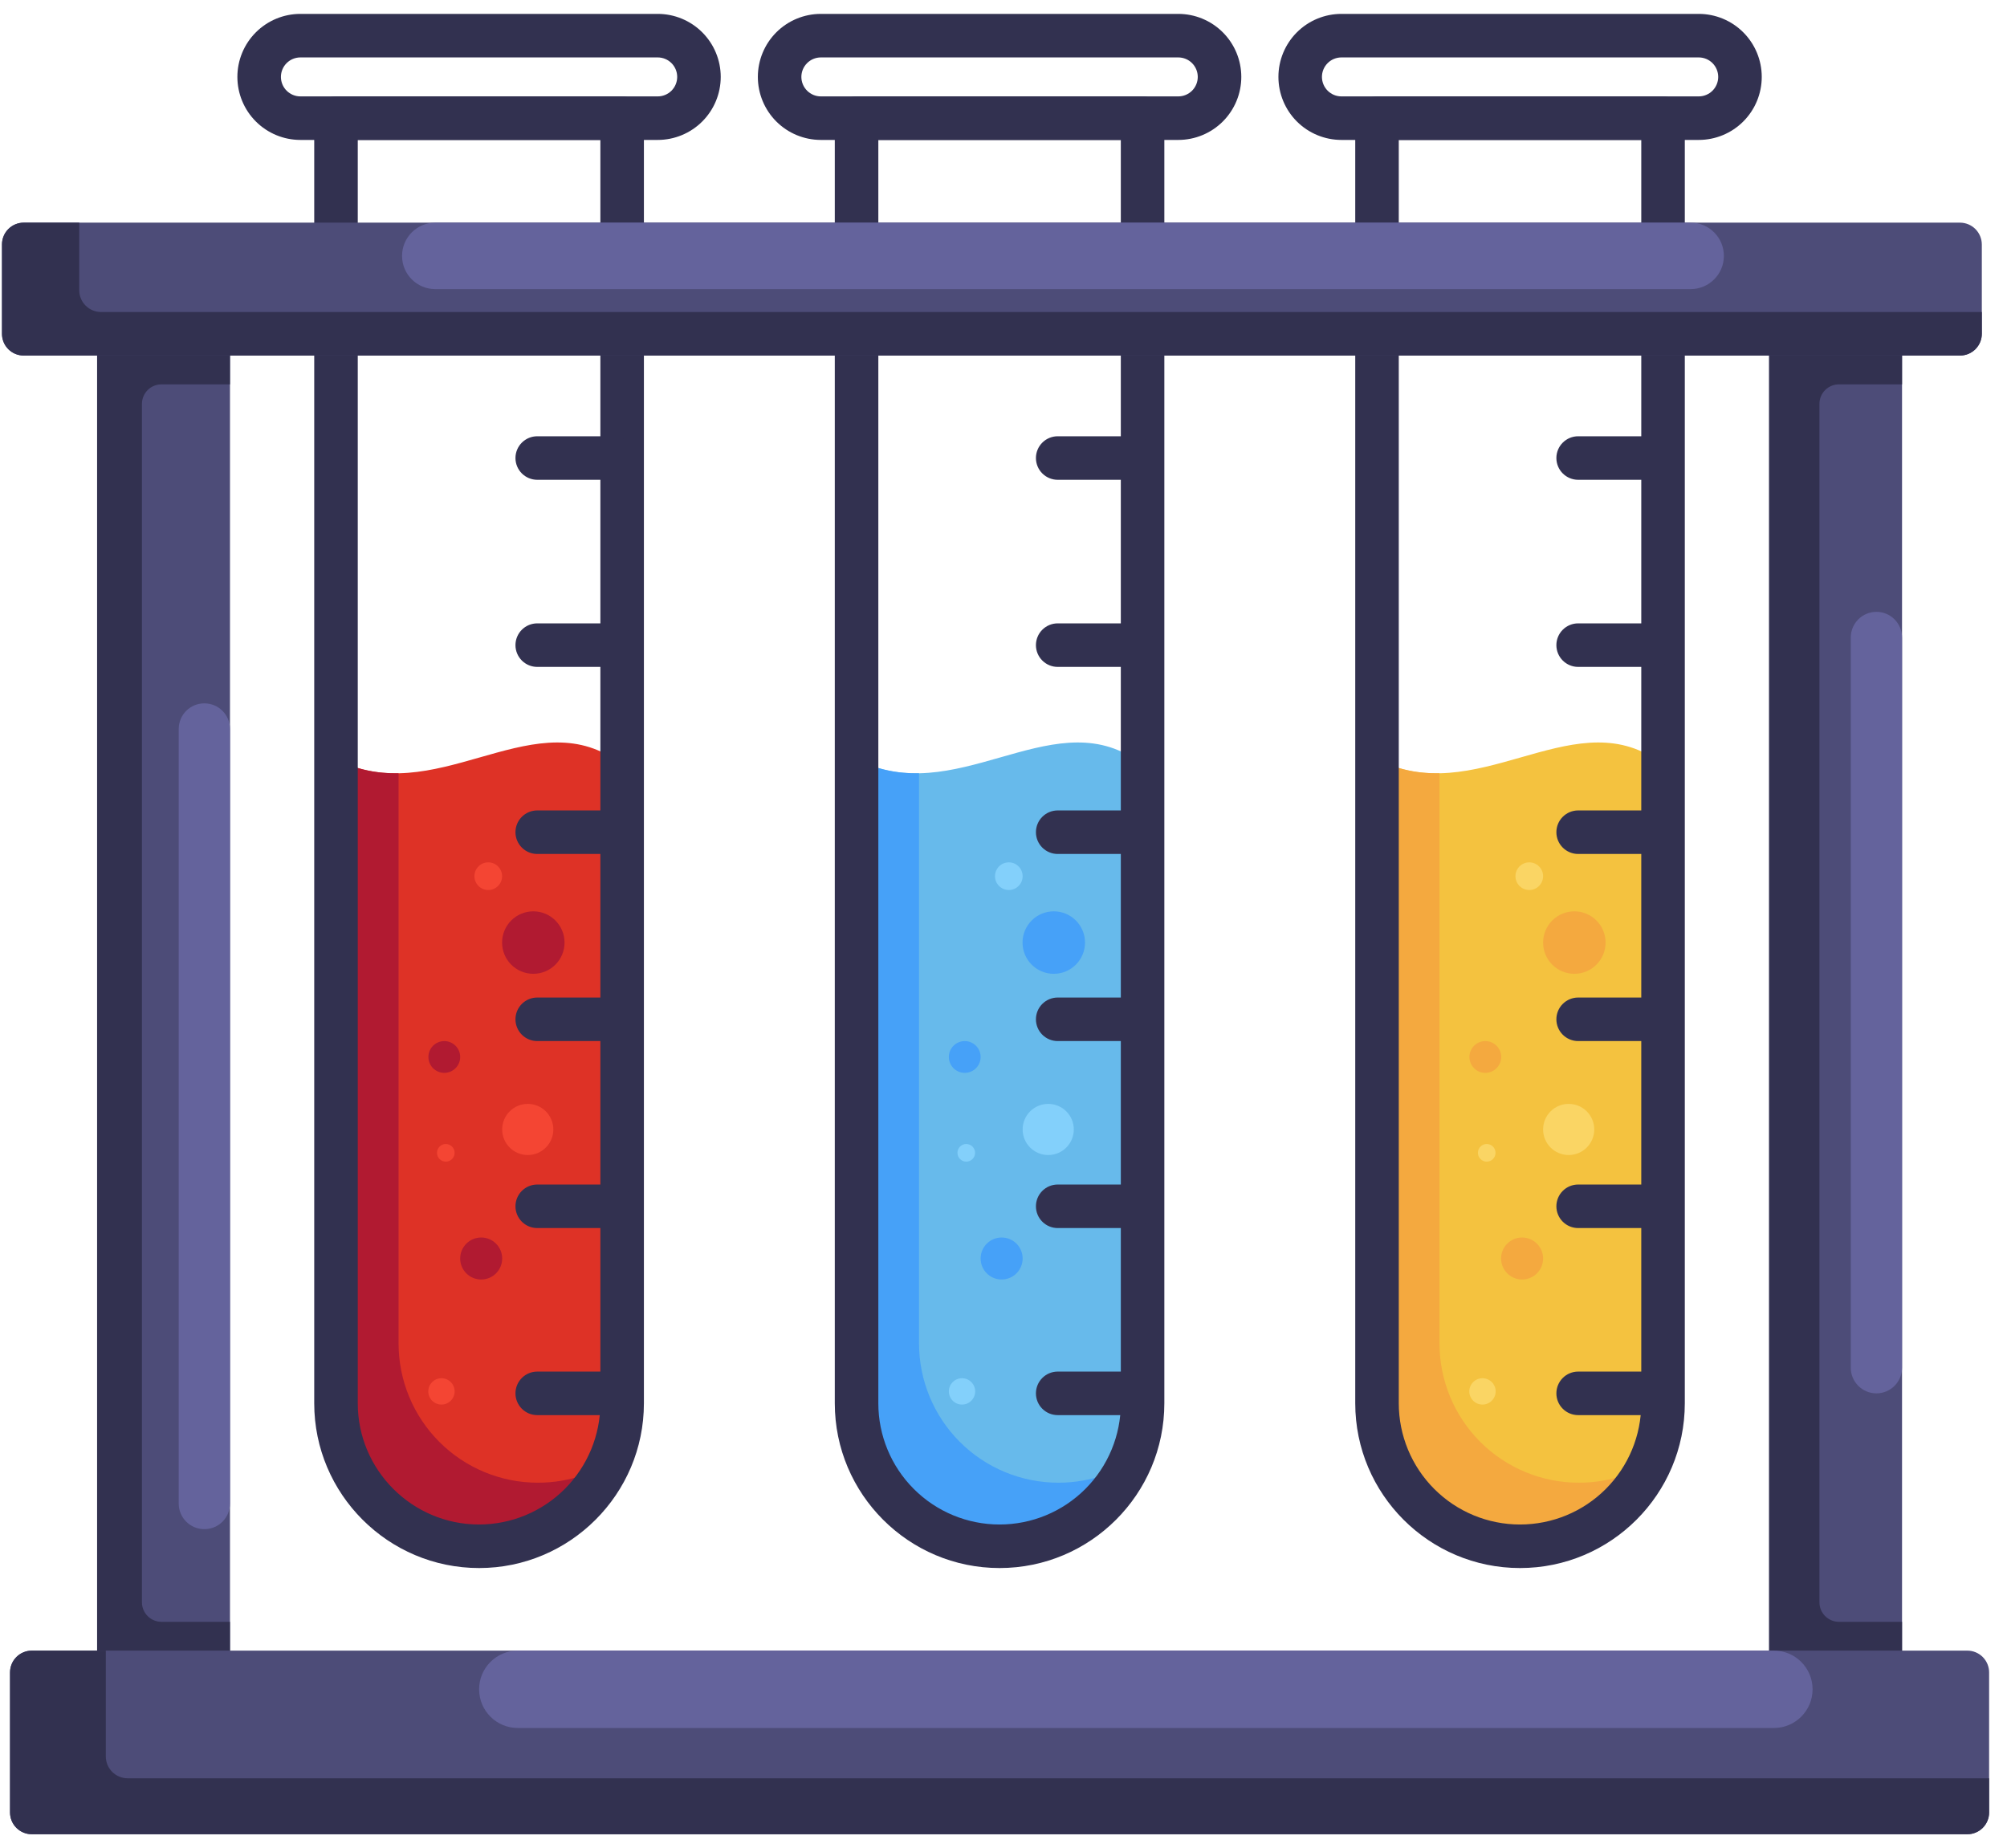 <svg width="101" height="93" viewBox="0 0 101 93" fill="none" xmlns="http://www.w3.org/2000/svg">
<path d="M50.072 76.956C48.214 76.956 46.431 76.218 45.117 74.904C43.802 73.591 43.063 71.809 43.062 69.951V38.184C48.007 40.785 52.822 35.412 57.077 38.184V69.951C57.077 71.808 56.339 73.59 55.026 74.904C53.712 76.218 51.93 76.956 50.072 76.956V76.956Z" fill="#67BAEB"/>
<path d="M53.26 74.617C51.401 74.617 49.619 73.879 48.304 72.566C46.99 71.252 46.251 69.47 46.249 67.612V38.917C45.198 38.934 44.13 38.748 43.062 38.184V69.951C43.063 71.809 43.802 73.591 45.117 74.904C46.431 76.218 48.214 76.956 50.072 76.956C51.149 76.957 52.211 76.709 53.176 76.232C54.141 75.755 54.983 75.062 55.637 74.206C54.874 74.48 54.07 74.619 53.26 74.617Z" fill="#46A1F8"/>
<path d="M50.302 78.912C45.729 78.912 42.01 75.193 42.01 70.62V5.947C42.009 5.803 42.037 5.66 42.092 5.527C42.147 5.394 42.227 5.273 42.329 5.171C42.431 5.069 42.552 4.988 42.685 4.933C42.818 4.879 42.961 4.851 43.105 4.852H57.499C57.643 4.851 57.786 4.879 57.919 4.933C58.052 4.988 58.173 5.069 58.275 5.171C58.377 5.273 58.458 5.394 58.512 5.527C58.567 5.66 58.595 5.803 58.594 5.947V70.62C58.594 75.193 54.875 78.912 50.302 78.912ZM44.201 7.042V70.62C44.201 72.238 44.843 73.79 45.988 74.934C47.132 76.079 48.684 76.721 50.302 76.721C51.92 76.721 53.472 76.079 54.616 74.934C55.761 73.79 56.404 72.238 56.404 70.62V7.042H44.201Z" fill="#323150"/>
<path d="M59.295 7.042H41.309C40.468 7.042 39.661 6.708 39.066 6.113C38.472 5.518 38.138 4.711 38.138 3.87C38.138 3.029 38.472 2.223 39.066 1.628C39.661 1.033 40.468 0.699 41.309 0.699H59.295C60.137 0.699 60.943 1.033 61.538 1.628C62.133 2.223 62.467 3.029 62.467 3.87C62.467 4.711 62.133 5.518 61.538 6.113C60.943 6.708 60.137 7.042 59.295 7.042ZM41.309 2.89C41.049 2.89 40.8 2.993 40.616 3.177C40.432 3.361 40.328 3.61 40.328 3.87C40.328 4.13 40.432 4.38 40.616 4.564C40.8 4.748 41.049 4.851 41.309 4.851H59.295C59.556 4.851 59.805 4.748 59.989 4.564C60.173 4.38 60.276 4.13 60.276 3.87C60.276 3.61 60.173 3.361 59.989 3.177C59.805 2.993 59.556 2.89 59.295 2.89H41.309Z" fill="#323150"/>
<path d="M57.017 14.732H53.227C52.937 14.732 52.658 14.616 52.453 14.411C52.247 14.206 52.132 13.927 52.132 13.636C52.132 13.346 52.247 13.067 52.453 12.862C52.658 12.656 52.937 12.541 53.227 12.541H57.017C57.308 12.541 57.587 12.656 57.792 12.862C57.997 13.067 58.113 13.346 58.113 13.636C58.113 13.927 57.997 14.206 57.792 14.411C57.587 14.616 57.308 14.732 57.017 14.732V14.732Z" fill="#323150"/>
<path d="M57.017 24.146H53.227C52.937 24.146 52.658 24.03 52.453 23.825C52.247 23.62 52.132 23.341 52.132 23.05C52.132 22.76 52.247 22.481 52.453 22.276C52.658 22.07 52.937 21.955 53.227 21.955H57.017C57.308 21.955 57.587 22.07 57.792 22.276C57.997 22.481 58.113 22.76 58.113 23.05C58.113 23.341 57.997 23.62 57.792 23.825C57.587 24.03 57.308 24.146 57.017 24.146V24.146Z" fill="#323150"/>
<path d="M57.017 33.562H53.227C52.937 33.562 52.658 33.447 52.453 33.241C52.247 33.036 52.132 32.757 52.132 32.467C52.132 32.176 52.247 31.897 52.453 31.692C52.658 31.486 52.937 31.371 53.227 31.371H57.017C57.308 31.371 57.587 31.486 57.792 31.692C57.997 31.897 58.113 32.176 58.113 32.467C58.113 32.757 57.997 33.036 57.792 33.241C57.587 33.447 57.308 33.562 57.017 33.562V33.562Z" fill="#323150"/>
<path d="M57.017 42.976H53.227C52.937 42.976 52.658 42.861 52.453 42.655C52.247 42.45 52.132 42.171 52.132 41.881C52.132 41.59 52.247 41.311 52.453 41.106C52.658 40.901 52.937 40.785 53.227 40.785H57.017C57.308 40.785 57.587 40.901 57.792 41.106C57.997 41.311 58.113 41.59 58.113 41.881C58.113 42.171 57.997 42.45 57.792 42.655C57.587 42.861 57.308 42.976 57.017 42.976Z" fill="#323150"/>
<path d="M57.017 52.392H53.227C52.937 52.392 52.658 52.277 52.453 52.071C52.247 51.866 52.132 51.587 52.132 51.297C52.132 51.006 52.247 50.727 52.453 50.522C52.658 50.317 52.937 50.201 53.227 50.201H57.017C57.308 50.201 57.587 50.317 57.792 50.522C57.997 50.727 58.113 51.006 58.113 51.297C58.113 51.587 57.997 51.866 57.792 52.071C57.587 52.277 57.308 52.392 57.017 52.392Z" fill="#323150"/>
<path d="M57.017 61.802H53.227C52.937 61.802 52.658 61.687 52.453 61.481C52.247 61.276 52.132 60.997 52.132 60.707C52.132 60.416 52.247 60.138 52.453 59.932C52.658 59.727 52.937 59.611 53.227 59.611H57.017C57.308 59.611 57.587 59.727 57.792 59.932C57.997 60.138 58.113 60.416 58.113 60.707C58.113 60.997 57.997 61.276 57.792 61.481C57.587 61.687 57.308 61.802 57.017 61.802V61.802Z" fill="#323150"/>
<path d="M57.017 71.216H53.227C52.937 71.216 52.658 71.101 52.453 70.895C52.247 70.69 52.132 70.411 52.132 70.121C52.132 69.83 52.247 69.552 52.453 69.346C52.658 69.141 52.937 69.025 53.227 69.025H57.017C57.308 69.025 57.587 69.141 57.792 69.346C57.997 69.552 58.113 69.83 58.113 70.121C58.113 70.411 57.997 70.69 57.792 70.895C57.587 71.101 57.308 71.216 57.017 71.216Z" fill="#323150"/>
<path d="M50.406 64.391C50.99 64.391 51.463 63.918 51.463 63.334C51.463 62.751 50.99 62.277 50.406 62.277C49.822 62.277 49.349 62.751 49.349 63.334C49.349 63.918 49.822 64.391 50.406 64.391Z" fill="#46A1F8"/>
<path d="M48.55 53.992C48.991 53.992 49.349 53.634 49.349 53.192C49.349 52.751 48.991 52.393 48.55 52.393C48.108 52.393 47.75 52.751 47.75 53.192C47.75 53.634 48.108 53.992 48.55 53.992Z" fill="#46A1F8"/>
<path d="M53.03 49.007C53.898 49.007 54.602 48.303 54.602 47.435C54.602 46.567 53.898 45.863 53.03 45.863C52.162 45.863 51.458 46.567 51.458 47.435C51.458 48.303 52.162 49.007 53.03 49.007Z" fill="#46A1F8"/>
<path d="M50.768 44.79C51.152 44.79 51.463 44.478 51.463 44.094C51.463 43.71 51.152 43.398 50.768 43.398C50.384 43.398 50.072 43.71 50.072 44.094C50.072 44.478 50.384 44.79 50.768 44.79Z" fill="#83D0FB"/>
<path d="M52.751 58.127C53.461 58.127 54.038 57.551 54.038 56.84C54.038 56.129 53.461 55.553 52.751 55.553C52.04 55.553 51.463 56.129 51.463 56.84C51.463 57.551 52.04 58.127 52.751 58.127Z" fill="#83D0FB"/>
<path d="M48.626 58.46C48.871 58.46 49.07 58.261 49.07 58.016C49.07 57.771 48.871 57.572 48.626 57.572C48.381 57.572 48.183 57.771 48.183 58.016C48.183 58.261 48.381 58.46 48.626 58.46Z" fill="#83D0FB"/>
<path d="M48.413 70.685C48.779 70.685 49.075 70.388 49.075 70.022C49.075 69.656 48.779 69.359 48.413 69.359C48.047 69.359 47.75 69.656 47.75 70.022C47.75 70.388 48.047 70.685 48.413 70.685Z" fill="#83D0FB"/>
<path d="M23.875 76.956C22.017 76.956 20.236 76.218 18.922 74.904C17.608 73.59 16.87 71.808 16.87 69.951V38.184C21.816 40.785 26.625 35.412 30.886 38.184V69.951C30.884 71.809 30.145 73.591 28.831 74.904C27.516 76.218 25.734 76.956 23.875 76.956Z" fill="#DE3226"/>
<path d="M27.063 74.617C25.205 74.617 23.423 73.879 22.11 72.565C20.796 71.251 20.058 69.47 20.058 67.612V38.917C19.001 38.934 17.938 38.748 16.87 38.184V69.951C16.87 71.808 17.608 73.59 18.922 74.904C20.236 76.218 22.017 76.956 23.875 76.956V76.956C24.953 76.957 26.016 76.71 26.982 76.233C27.948 75.756 28.791 75.062 29.445 74.206C28.681 74.48 27.875 74.619 27.063 74.617V74.617Z" fill="#B11A31"/>
<path d="M24.111 78.912C19.538 78.912 15.813 75.193 15.813 70.62V5.947C15.813 5.656 15.929 5.378 16.134 5.172C16.34 4.967 16.618 4.852 16.909 4.852H31.308C31.599 4.852 31.877 4.967 32.083 5.172C32.288 5.378 32.404 5.656 32.404 5.947V70.62C32.404 75.193 28.679 78.912 24.111 78.912ZM18.004 7.042V70.62C18.004 73.983 20.743 76.721 24.111 76.721C25.729 76.719 27.279 76.075 28.422 74.931C29.566 73.787 30.21 72.237 30.213 70.62V7.042H18.004Z" fill="#323150"/>
<path d="M33.099 7.042H15.117C14.276 7.042 13.47 6.708 12.875 6.113C12.28 5.518 11.946 4.711 11.946 3.87C11.946 3.029 12.28 2.223 12.875 1.628C13.47 1.033 14.276 0.699 15.117 0.699H33.099C33.94 0.699 34.746 1.033 35.341 1.628C35.936 2.223 36.27 3.029 36.27 3.87C36.27 4.711 35.936 5.518 35.341 6.113C34.746 6.708 33.94 7.042 33.099 7.042ZM15.117 2.89C14.857 2.89 14.608 2.993 14.424 3.177C14.24 3.361 14.137 3.61 14.137 3.87C14.137 4.13 14.24 4.38 14.424 4.564C14.608 4.748 14.857 4.851 15.117 4.851H33.099C33.359 4.851 33.608 4.748 33.792 4.564C33.976 4.38 34.079 4.13 34.079 3.87C34.079 3.61 33.976 3.361 33.792 3.177C33.608 2.993 33.359 2.89 33.099 2.89H15.117Z" fill="#323150"/>
<path d="M30.826 14.732H27.036C26.745 14.732 26.467 14.616 26.261 14.411C26.056 14.206 25.94 13.927 25.94 13.636C25.94 13.346 26.056 13.067 26.261 12.862C26.467 12.656 26.745 12.541 27.036 12.541H30.826C31.116 12.541 31.395 12.656 31.601 12.862C31.806 13.067 31.921 13.346 31.921 13.636C31.921 13.927 31.806 14.206 31.601 14.411C31.395 14.616 31.116 14.732 30.826 14.732V14.732Z" fill="#323150"/>
<path d="M30.826 24.146H27.036C26.745 24.146 26.467 24.03 26.261 23.825C26.056 23.62 25.94 23.341 25.94 23.05C25.94 22.76 26.056 22.481 26.261 22.276C26.467 22.07 26.745 21.955 27.036 21.955H30.826C31.116 21.955 31.395 22.07 31.601 22.276C31.806 22.481 31.921 22.76 31.921 23.05C31.921 23.341 31.806 23.62 31.601 23.825C31.395 24.03 31.116 24.146 30.826 24.146V24.146Z" fill="#323150"/>
<path d="M30.826 33.562H27.036C26.745 33.562 26.467 33.447 26.261 33.241C26.056 33.036 25.94 32.757 25.94 32.467C25.94 32.176 26.056 31.897 26.261 31.692C26.467 31.486 26.745 31.371 27.036 31.371H30.826C31.116 31.371 31.395 31.486 31.601 31.692C31.806 31.897 31.921 32.176 31.921 32.467C31.921 32.757 31.806 33.036 31.601 33.241C31.395 33.447 31.116 33.562 30.826 33.562V33.562Z" fill="#323150"/>
<path d="M30.826 42.976H27.036C26.745 42.976 26.467 42.861 26.261 42.655C26.056 42.45 25.94 42.171 25.94 41.881C25.94 41.59 26.056 41.311 26.261 41.106C26.467 40.901 26.745 40.785 27.036 40.785H30.826C31.116 40.785 31.395 40.901 31.601 41.106C31.806 41.311 31.921 41.59 31.921 41.881C31.921 42.171 31.806 42.45 31.601 42.655C31.395 42.861 31.116 42.976 30.826 42.976V42.976Z" fill="#323150"/>
<path d="M30.826 52.392H27.036C26.745 52.392 26.467 52.277 26.261 52.071C26.056 51.866 25.94 51.587 25.94 51.297C25.94 51.006 26.056 50.727 26.261 50.522C26.467 50.317 26.745 50.201 27.036 50.201H30.826C31.116 50.201 31.395 50.317 31.601 50.522C31.806 50.727 31.921 51.006 31.921 51.297C31.921 51.587 31.806 51.866 31.601 52.071C31.395 52.277 31.116 52.392 30.826 52.392V52.392Z" fill="#323150"/>
<path d="M30.826 61.802H27.036C26.745 61.802 26.467 61.687 26.261 61.481C26.056 61.276 25.94 60.997 25.94 60.707C25.94 60.416 26.056 60.138 26.261 59.932C26.467 59.727 26.745 59.611 27.036 59.611H30.826C31.116 59.611 31.395 59.727 31.601 59.932C31.806 60.138 31.921 60.416 31.921 60.707C31.921 60.997 31.806 61.276 31.601 61.481C31.395 61.687 31.116 61.802 30.826 61.802V61.802Z" fill="#323150"/>
<path d="M30.826 71.216H27.036C26.745 71.216 26.467 71.101 26.261 70.895C26.056 70.69 25.94 70.411 25.94 70.121C25.94 69.83 26.056 69.552 26.261 69.346C26.467 69.141 26.745 69.025 27.036 69.025H30.826C31.116 69.025 31.395 69.141 31.601 69.346C31.806 69.552 31.921 69.83 31.921 70.121C31.921 70.411 31.806 70.69 31.601 70.895C31.395 71.101 31.116 71.216 30.826 71.216V71.216Z" fill="#323150"/>
<path d="M24.215 64.391C24.799 64.391 25.272 63.918 25.272 63.334C25.272 62.751 24.799 62.277 24.215 62.277C23.631 62.277 23.158 62.751 23.158 63.334C23.158 63.918 23.631 64.391 24.215 64.391Z" fill="#B11A31"/>
<path d="M22.358 53.992C22.8 53.992 23.158 53.634 23.158 53.192C23.158 52.751 22.8 52.393 22.358 52.393C21.917 52.393 21.559 52.751 21.559 53.192C21.559 53.634 21.917 53.992 22.358 53.992Z" fill="#B11A31"/>
<path d="M26.838 49.007C27.707 49.007 28.41 48.303 28.41 47.435C28.41 46.567 27.707 45.863 26.838 45.863C25.97 45.863 25.267 46.567 25.267 47.435C25.267 48.303 25.97 49.007 26.838 49.007Z" fill="#B11A31"/>
<path d="M24.571 44.79C24.955 44.79 25.267 44.478 25.267 44.094C25.267 43.71 24.955 43.398 24.571 43.398C24.187 43.398 23.875 43.71 23.875 44.094C23.875 44.478 24.187 44.79 24.571 44.79Z" fill="#F44533"/>
<path d="M26.559 58.127C27.27 58.127 27.846 57.551 27.846 56.84C27.846 56.129 27.27 55.553 26.559 55.553C25.848 55.553 25.272 56.129 25.272 56.84C25.272 57.551 25.848 58.127 26.559 58.127Z" fill="#F44533"/>
<path d="M22.435 58.46C22.68 58.46 22.878 58.261 22.878 58.016C22.878 57.771 22.68 57.572 22.435 57.572C22.19 57.572 21.991 57.771 21.991 58.016C21.991 58.261 22.19 58.46 22.435 58.46Z" fill="#F44533"/>
<path d="M22.216 70.685C22.582 70.685 22.879 70.388 22.879 70.022C22.879 69.656 22.582 69.359 22.216 69.359C21.85 69.359 21.553 69.656 21.553 70.022C21.553 70.388 21.85 70.685 22.216 70.685Z" fill="#F44533"/>
<path d="M76.264 76.956C74.405 76.956 72.623 76.218 71.308 74.904C69.994 73.591 69.254 71.809 69.253 69.951V38.184C74.199 40.785 79.013 35.412 83.274 38.184V69.951C83.273 71.809 82.534 73.591 81.219 74.904C79.904 76.218 78.122 76.956 76.264 76.956Z" fill="#F4C23F"/>
<path d="M79.451 74.617C77.593 74.617 75.811 73.879 74.496 72.566C73.181 71.252 72.442 69.47 72.441 67.612V38.917C71.389 38.934 70.326 38.748 69.253 38.184V69.951C69.254 71.809 69.994 73.591 71.308 74.904C72.623 76.218 74.405 76.956 76.264 76.956C77.341 76.957 78.404 76.71 79.37 76.233C80.337 75.756 81.18 75.062 81.834 74.206C81.069 74.48 80.263 74.619 79.451 74.617V74.617Z" fill="#F4A93F"/>
<path d="M76.493 78.912C71.92 78.912 68.201 75.193 68.201 70.62V5.947C68.201 5.656 68.317 5.378 68.522 5.172C68.727 4.967 69.006 4.852 69.297 4.852H83.69C83.834 4.851 83.977 4.879 84.11 4.933C84.244 4.988 84.365 5.069 84.466 5.171C84.568 5.273 84.649 5.394 84.704 5.527C84.759 5.66 84.786 5.803 84.786 5.947V70.62C84.786 75.193 81.067 78.912 76.493 78.912ZM70.392 7.042V70.62C70.392 72.238 71.035 73.79 72.179 74.934C73.323 76.079 74.875 76.721 76.493 76.721C78.112 76.721 79.664 76.079 80.808 74.934C81.952 73.79 82.595 72.238 82.595 70.62V7.042H70.392Z" fill="#323150"/>
<path d="M85.487 7.042H67.506C66.665 7.042 65.858 6.708 65.263 6.113C64.669 5.518 64.335 4.711 64.335 3.87C64.335 3.029 64.669 2.223 65.263 1.628C65.858 1.033 66.665 0.699 67.506 0.699H85.487C86.328 0.699 87.135 1.033 87.729 1.628C88.324 2.223 88.658 3.029 88.658 3.87C88.658 4.711 88.324 5.518 87.729 6.113C87.135 6.708 86.328 7.042 85.487 7.042ZM67.506 2.89C67.246 2.89 66.996 2.993 66.812 3.177C66.629 3.361 66.525 3.61 66.525 3.87C66.525 4.13 66.629 4.38 66.812 4.564C66.996 4.748 67.246 4.851 67.506 4.851H85.487C85.747 4.851 85.996 4.748 86.18 4.564C86.364 4.38 86.467 4.13 86.467 3.87C86.467 3.61 86.364 3.361 86.18 3.177C85.996 2.993 85.747 2.89 85.487 2.89H67.506Z" fill="#323150"/>
<path d="M83.214 14.732H79.418C79.128 14.732 78.849 14.616 78.644 14.411C78.438 14.206 78.323 13.927 78.323 13.636C78.323 13.346 78.438 13.067 78.644 12.862C78.849 12.656 79.128 12.541 79.418 12.541H83.214C83.504 12.541 83.783 12.656 83.988 12.862C84.194 13.067 84.309 13.346 84.309 13.636C84.309 13.927 84.194 14.206 83.988 14.411C83.783 14.616 83.504 14.732 83.214 14.732V14.732Z" fill="#323150"/>
<path d="M83.214 24.146H79.418C79.128 24.146 78.849 24.03 78.644 23.825C78.438 23.62 78.323 23.341 78.323 23.05C78.323 22.76 78.438 22.481 78.644 22.276C78.849 22.07 79.128 21.955 79.418 21.955H83.214C83.504 21.955 83.783 22.07 83.988 22.276C84.194 22.481 84.309 22.76 84.309 23.05C84.309 23.341 84.194 23.62 83.988 23.825C83.783 24.03 83.504 24.146 83.214 24.146V24.146Z" fill="#323150"/>
<path d="M83.214 33.562H79.418C79.128 33.562 78.849 33.447 78.644 33.241C78.438 33.036 78.323 32.757 78.323 32.467C78.323 32.176 78.438 31.897 78.644 31.692C78.849 31.486 79.128 31.371 79.418 31.371H83.214C83.504 31.371 83.783 31.486 83.988 31.692C84.194 31.897 84.309 32.176 84.309 32.467C84.309 32.757 84.194 33.036 83.988 33.241C83.783 33.447 83.504 33.562 83.214 33.562V33.562Z" fill="#323150"/>
<path d="M83.214 42.976H79.418C79.128 42.976 78.849 42.861 78.644 42.655C78.438 42.45 78.323 42.171 78.323 41.881C78.323 41.59 78.438 41.311 78.644 41.106C78.849 40.901 79.128 40.785 79.418 40.785H83.214C83.504 40.785 83.783 40.901 83.988 41.106C84.194 41.311 84.309 41.59 84.309 41.881C84.309 42.171 84.194 42.45 83.988 42.655C83.783 42.861 83.504 42.976 83.214 42.976V42.976Z" fill="#323150"/>
<path d="M83.214 52.392H79.418C79.128 52.392 78.849 52.277 78.644 52.071C78.438 51.866 78.323 51.587 78.323 51.297C78.323 51.006 78.438 50.727 78.644 50.522C78.849 50.317 79.128 50.201 79.418 50.201H83.214C83.504 50.201 83.783 50.317 83.988 50.522C84.194 50.727 84.309 51.006 84.309 51.297C84.309 51.587 84.194 51.866 83.988 52.071C83.783 52.277 83.504 52.392 83.214 52.392V52.392Z" fill="#323150"/>
<path d="M83.214 61.802H79.418C79.128 61.802 78.849 61.687 78.644 61.481C78.438 61.276 78.323 60.997 78.323 60.707C78.323 60.416 78.438 60.138 78.644 59.932C78.849 59.727 79.128 59.611 79.418 59.611H83.214C83.504 59.611 83.783 59.727 83.988 59.932C84.194 60.138 84.309 60.416 84.309 60.707C84.309 60.997 84.194 61.276 83.988 61.481C83.783 61.687 83.504 61.802 83.214 61.802V61.802Z" fill="#323150"/>
<path d="M83.214 71.216H79.418C79.128 71.216 78.849 71.101 78.644 70.895C78.438 70.69 78.323 70.411 78.323 70.121C78.323 69.83 78.438 69.552 78.644 69.346C78.849 69.141 79.128 69.025 79.418 69.025H83.214C83.504 69.025 83.783 69.141 83.988 69.346C84.194 69.552 84.309 69.83 84.309 70.121C84.309 70.411 84.194 70.69 83.988 70.895C83.783 71.101 83.504 71.216 83.214 71.216V71.216Z" fill="#323150"/>
<path d="M10.479 85.26H5.982C5.838 85.26 5.695 85.233 5.562 85.178C5.429 85.123 5.308 85.042 5.206 84.941C5.104 84.839 5.023 84.718 4.969 84.584C4.914 84.451 4.886 84.308 4.887 84.164V16.797C4.887 16.506 5.002 16.227 5.208 16.022C5.413 15.817 5.692 15.701 5.982 15.701H10.479C10.769 15.703 11.047 15.819 11.252 16.024C11.457 16.229 11.573 16.506 11.574 16.797V84.164C11.574 84.455 11.459 84.733 11.253 84.939C11.048 85.144 10.769 85.26 10.479 85.26Z" fill="#4D4C78"/>
<path d="M94.622 85.26H90.126C89.835 85.26 89.556 85.144 89.351 84.939C89.146 84.733 89.03 84.455 89.03 84.164V16.797C89.032 16.506 89.148 16.229 89.353 16.024C89.558 15.819 89.836 15.703 90.126 15.701H94.622C94.913 15.701 95.192 15.817 95.397 16.022C95.602 16.227 95.718 16.506 95.718 16.797V84.164C95.719 84.308 95.691 84.451 95.636 84.584C95.581 84.718 95.5 84.839 95.398 84.941C95.297 85.042 95.176 85.123 95.042 85.178C94.909 85.233 94.766 85.26 94.622 85.26V85.26Z" fill="#4D4C78"/>
<path d="M8.124 81.618C7.864 81.618 7.614 81.514 7.43 81.33C7.247 81.147 7.143 80.897 7.143 80.637V20.324C7.143 20.064 7.247 19.814 7.43 19.631C7.614 19.447 7.864 19.343 8.124 19.343H11.574V16.797C11.573 16.506 11.457 16.229 11.252 16.024C11.047 15.819 10.769 15.703 10.479 15.701H5.982C5.692 15.701 5.413 15.817 5.208 16.022C5.002 16.227 4.887 16.506 4.887 16.797V84.164C4.886 84.308 4.914 84.451 4.969 84.584C5.023 84.718 5.104 84.839 5.206 84.941C5.308 85.042 5.429 85.123 5.562 85.178C5.695 85.233 5.838 85.26 5.982 85.26H10.479C10.769 85.26 11.048 85.144 11.253 84.939C11.459 84.733 11.574 84.455 11.574 84.164V81.618H8.124Z" fill="#323150"/>
<path d="M92.541 81.618C92.281 81.618 92.032 81.514 91.848 81.33C91.664 81.147 91.561 80.897 91.561 80.637V20.324C91.561 20.064 91.664 19.814 91.848 19.631C92.032 19.447 92.281 19.343 92.541 19.343H95.718V16.797C95.718 16.506 95.602 16.227 95.397 16.022C95.192 15.817 94.913 15.701 94.622 15.701H90.126C89.836 15.703 89.558 15.819 89.353 16.024C89.148 16.229 89.032 16.506 89.03 16.797V84.164C89.03 84.455 89.146 84.733 89.351 84.939C89.556 85.144 89.835 85.26 90.126 85.26H94.622C94.766 85.26 94.909 85.233 95.042 85.178C95.176 85.123 95.297 85.042 95.398 84.941C95.5 84.839 95.581 84.718 95.636 84.584C95.691 84.451 95.719 84.308 95.718 84.164V81.618H92.541Z" fill="#323150"/>
<path d="M98.637 17.893H1.195C1.051 17.893 0.908 17.865 0.775 17.811C0.642 17.756 0.521 17.675 0.419 17.573C0.317 17.471 0.236 17.35 0.182 17.217C0.127 17.084 0.099 16.941 0.1 16.797V12.3C0.1 12.01 0.215 11.731 0.42 11.526C0.626 11.32 0.905 11.205 1.195 11.205H98.637C98.927 11.207 99.205 11.322 99.41 11.527C99.615 11.733 99.731 12.01 99.733 12.3V16.797C99.733 17.088 99.617 17.366 99.412 17.572C99.206 17.777 98.928 17.893 98.637 17.893Z" fill="#4D4C78"/>
<path d="M5.084 15.702C4.793 15.702 4.515 15.586 4.309 15.381C4.104 15.175 3.988 14.897 3.988 14.606V11.205H1.195C0.905 11.205 0.626 11.32 0.42 11.526C0.215 11.731 0.1 12.01 0.1 12.3V16.797C0.099 16.941 0.127 17.084 0.182 17.217C0.236 17.35 0.317 17.471 0.419 17.573C0.521 17.675 0.642 17.756 0.775 17.811C0.908 17.865 1.051 17.893 1.195 17.893H98.637C98.928 17.893 99.206 17.777 99.412 17.572C99.617 17.366 99.733 17.088 99.733 16.797V15.702H5.084Z" fill="#323150"/>
<path d="M99.004 92.308H1.6C1.31 92.308 1.031 92.193 0.826 91.987C0.62 91.782 0.505 91.503 0.505 91.213V84.164C0.505 83.873 0.62 83.595 0.826 83.389C1.031 83.184 1.31 83.068 1.6 83.068H99.004C99.295 83.068 99.573 83.184 99.779 83.389C99.984 83.595 100.1 83.873 100.1 84.164V91.213C100.1 91.503 99.984 91.782 99.779 91.987C99.573 92.193 99.295 92.308 99.004 92.308Z" fill="#4D4C78"/>
<path d="M6.42 89.493C6.13 89.492 5.852 89.376 5.647 89.171C5.442 88.965 5.326 88.688 5.325 88.397V83.068H1.6C1.31 83.068 1.031 83.184 0.826 83.389C0.62 83.595 0.505 83.873 0.505 84.164V91.213C0.505 91.503 0.62 91.782 0.826 91.987C1.031 92.193 1.31 92.308 1.6 92.308H99.004C99.295 92.308 99.573 92.193 99.779 91.987C99.984 91.782 100.1 91.503 100.1 91.213V89.493H6.42Z" fill="#323150"/>
<path d="M89.271 83.068H26.055C24.981 83.068 24.111 83.939 24.111 85.013V85.016C24.111 86.09 24.981 86.961 26.055 86.961H89.271C90.345 86.961 91.216 86.09 91.216 85.016V85.013C91.216 83.939 90.345 83.068 89.271 83.068Z" fill="#64639C"/>
<path d="M95.718 32.084C95.718 31.37 95.14 30.791 94.428 30.791C93.716 30.791 93.138 31.37 93.138 32.084V68.829C93.138 69.543 93.716 70.121 94.428 70.121C95.14 70.121 95.718 69.543 95.718 68.829V32.084Z" fill="#64639C"/>
<path d="M10.287 35.397H10.281C9.57 35.397 8.994 35.973 8.994 36.684V75.668C8.994 76.379 9.57 76.955 10.281 76.955H10.287C10.998 76.955 11.574 76.379 11.574 75.668V36.684C11.574 35.973 10.998 35.397 10.287 35.397Z" fill="#64639C"/>
<path d="M85.082 11.205H21.904C20.981 11.205 20.233 11.953 20.233 12.876V12.879C20.233 13.802 20.981 14.549 21.904 14.549H85.082C86.004 14.549 86.752 13.802 86.752 12.879V12.876C86.752 11.953 86.004 11.205 85.082 11.205Z" fill="#64639C"/>
<path d="M76.598 64.391C77.181 64.391 77.655 63.918 77.655 63.334C77.655 62.751 77.181 62.277 76.598 62.277C76.014 62.277 75.54 62.751 75.54 63.334C75.54 63.918 76.014 64.391 76.598 64.391Z" fill="#F4A93F"/>
<path d="M74.746 53.992C75.188 53.992 75.546 53.634 75.546 53.192C75.546 52.751 75.188 52.393 74.746 52.393C74.305 52.393 73.947 52.751 73.947 53.192C73.947 53.634 74.305 53.992 74.746 53.992Z" fill="#F4A93F"/>
<path d="M79.227 49.007C80.095 49.007 80.799 48.303 80.799 47.435C80.799 46.567 80.095 45.863 79.227 45.863C78.359 45.863 77.655 46.567 77.655 47.435C77.655 48.303 78.359 49.007 79.227 49.007Z" fill="#F4A93F"/>
<path d="M76.959 44.79C77.343 44.79 77.655 44.478 77.655 44.094C77.655 43.71 77.343 43.398 76.959 43.398C76.575 43.398 76.264 43.71 76.264 44.094C76.264 44.478 76.575 44.79 76.959 44.79Z" fill="#FAD564"/>
<path d="M78.942 58.127C79.653 58.127 80.229 57.551 80.229 56.84C80.229 56.129 79.653 55.553 78.942 55.553C78.231 55.553 77.655 56.129 77.655 56.84C77.655 57.551 78.231 58.127 78.942 58.127Z" fill="#FAD564"/>
<path d="M74.818 58.46C75.063 58.46 75.261 58.261 75.261 58.016C75.261 57.771 75.063 57.572 74.818 57.572C74.573 57.572 74.374 57.771 74.374 58.016C74.374 58.261 74.573 58.46 74.818 58.46Z" fill="#FAD564"/>
<path d="M74.604 70.685C74.97 70.685 75.267 70.388 75.267 70.022C75.267 69.656 74.97 69.359 74.604 69.359C74.238 69.359 73.941 69.656 73.941 70.022C73.941 70.388 74.238 70.685 74.604 70.685Z" fill="#FAD564"/>
</svg>
